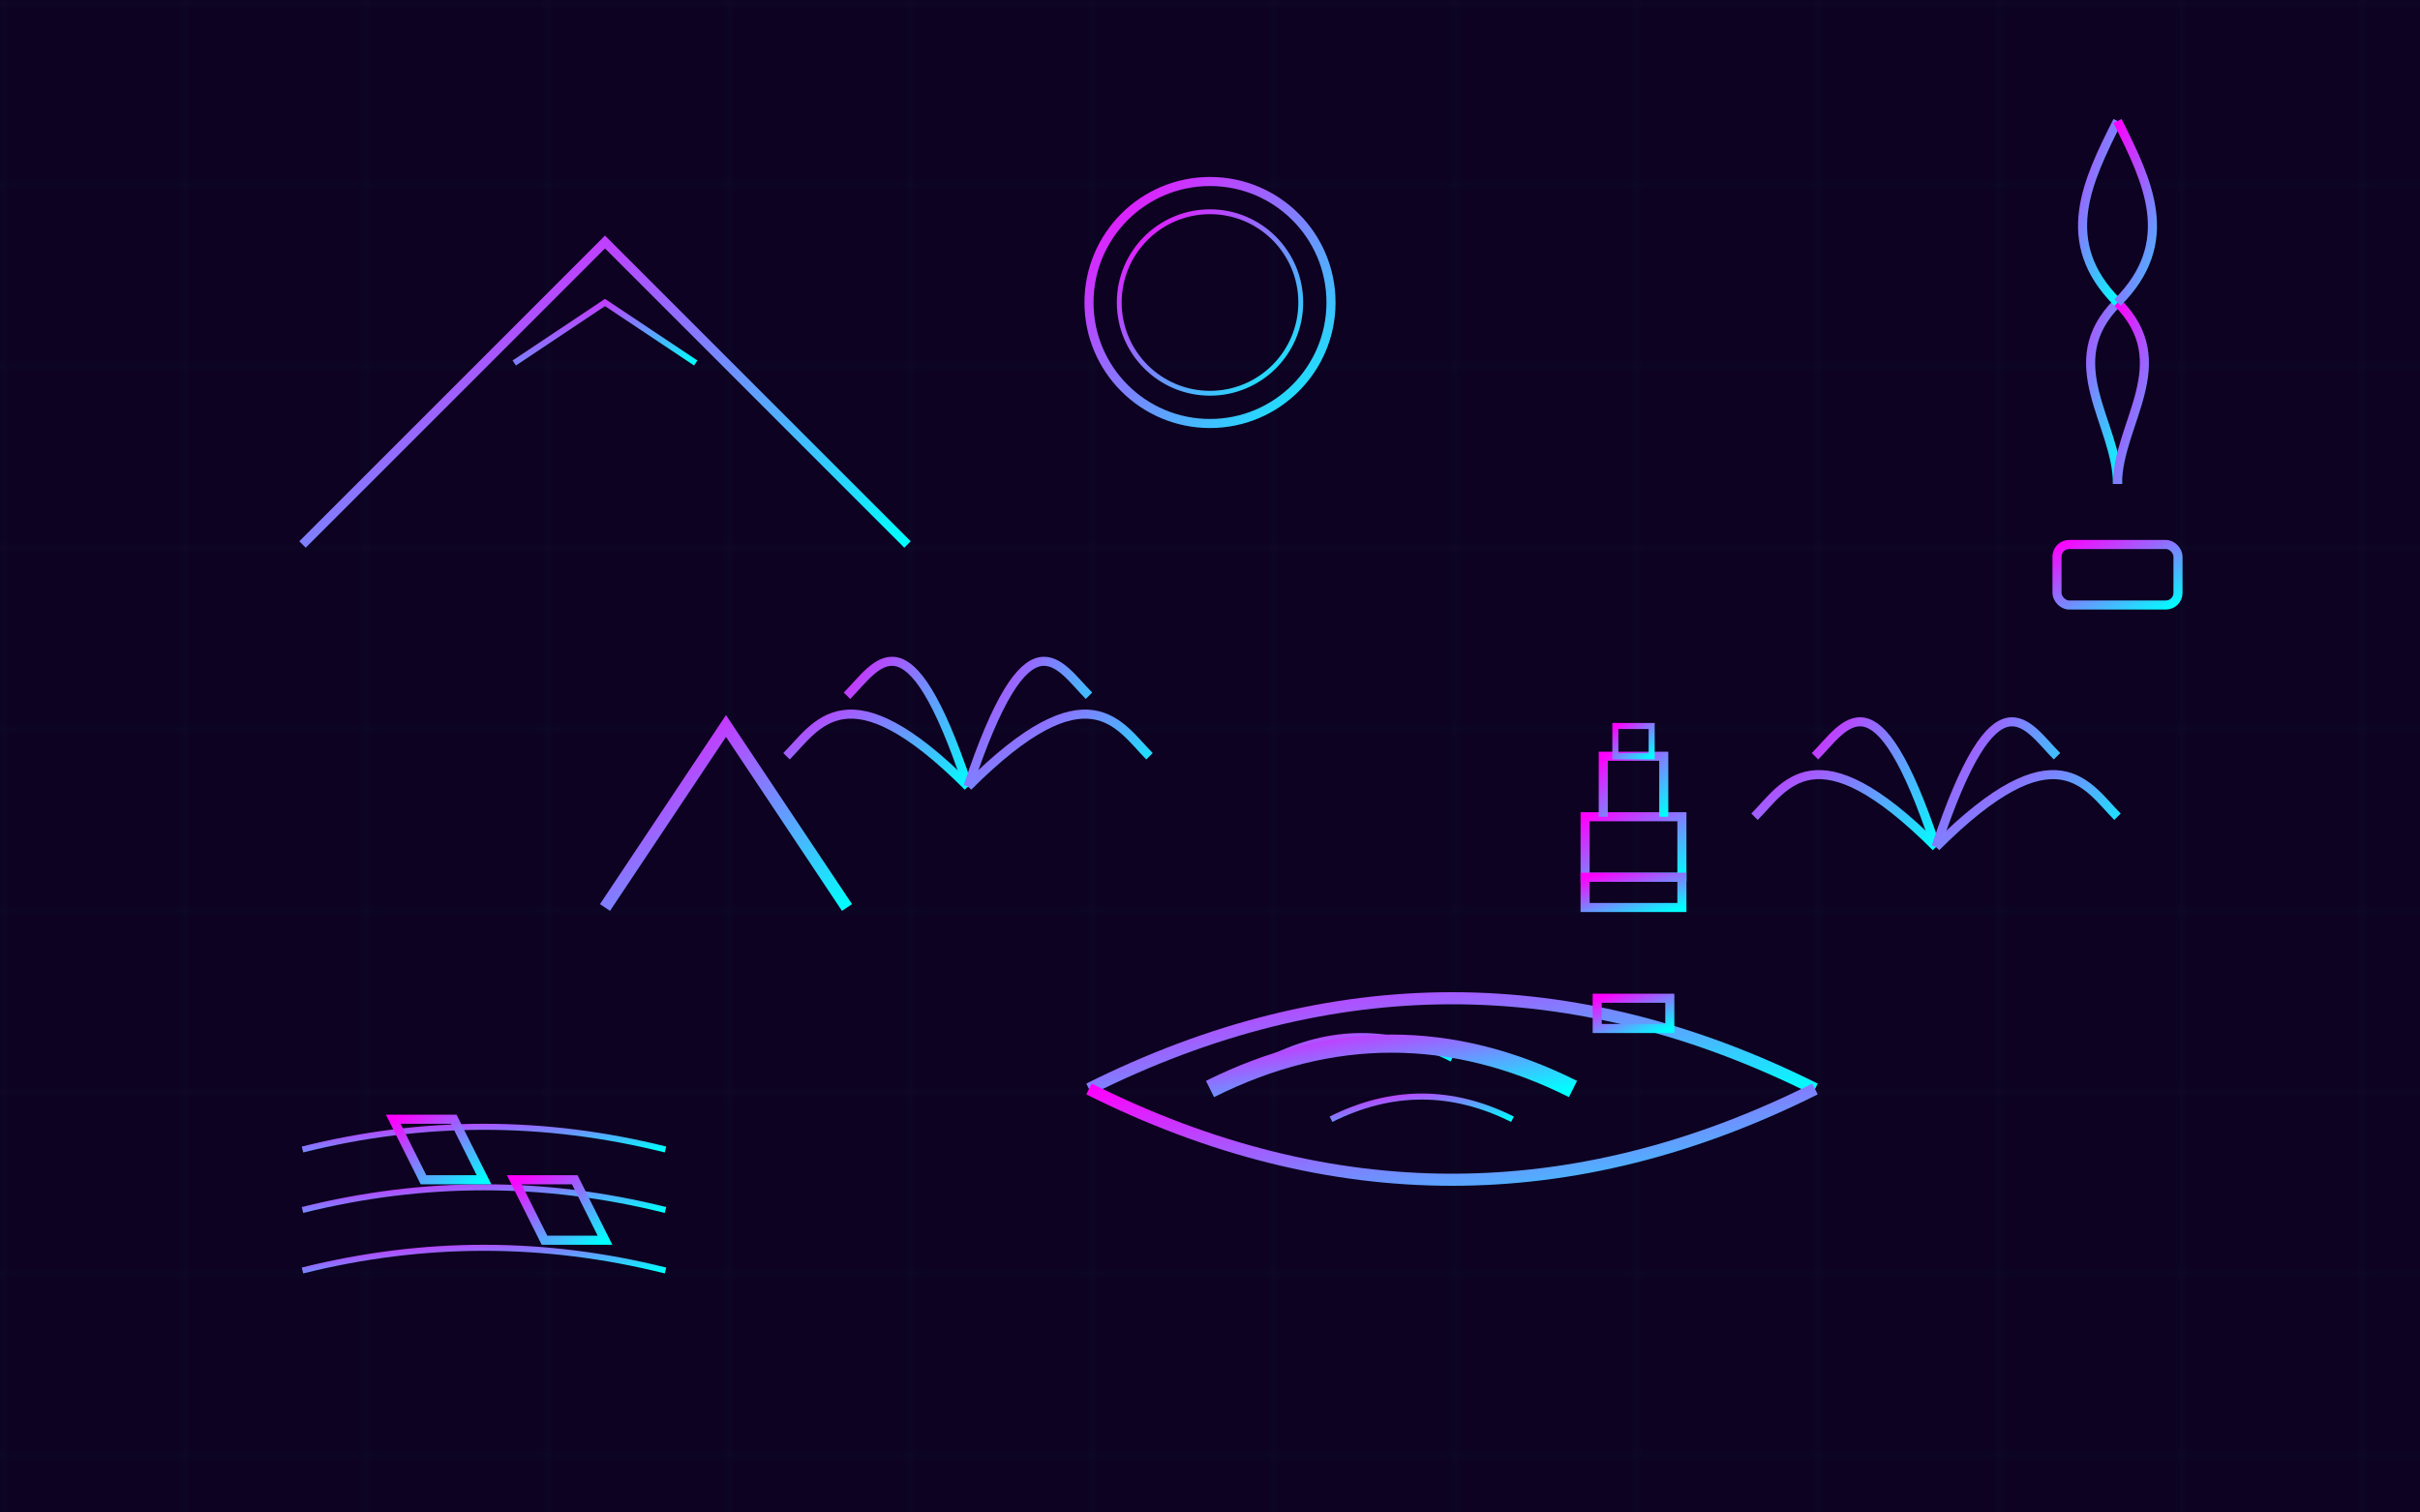 <svg xmlns="http://www.w3.org/2000/svg" width="400" height="250" viewBox="0 0 400 250">
  <defs>
    <linearGradient id="blog3-gradient" x1="0%" y1="0%" x2="100%" y2="100%">
      <stop offset="0%" stop-color="#ff00ff" />
      <stop offset="100%" stop-color="#00ffff" />
    </linearGradient>
    <filter id="glow" x="-20%" y="-20%" width="140%" height="140%">
      <feGaussianBlur stdDeviation="2" result="blur" />
      <feFlood flood-color="#ff00ff" flood-opacity="0.5" result="glow1" />
      <feFlood flood-color="#00ffff" flood-opacity="0.5" result="glow2" />
      <feComposite in="glow1" in2="blur" operator="in" result="glow1blur" />
      <feComposite in="glow2" in2="blur" operator="in" result="glow2blur" />
      <feMerge>
        <feMergeNode in="glow1blur" />
        <feMergeNode in="glow2blur" />
        <feMergeNode in="SourceGraphic" />
      </feMerge>
    </filter>
    <!-- Grid Pattern -->
    <pattern id="grid" width="30" height="30" patternUnits="userSpaceOnUse">
      <path d="M 30 0 L 0 0 0 30" fill="none" stroke="#00ffff" stroke-width="0.5" opacity="0.2"/>
    </pattern>
  </defs>
  
  <!-- Background -->
  <rect width="400" height="250" fill="#0d0221" />
  <rect width="400" height="250" fill="url(#grid)" opacity="0.3" />
  
  <g filter="url(#glow)">
    <!-- Japanese garden elements -->
    
    <!-- Stylized pavilion/pagoda -->
    <path d="M100,150 L120,120 L140,150" stroke="url(#blog3-gradient)" stroke-width="2" fill="none" />
    <path d="M105,150 L135,150" stroke="url(#blog3-gradient)" stroke-width="2" fill="none" />
    <path d="M110,150 L110,170" stroke="url(#blog3-gradient)" stroke-width="2" fill="none" />
    <path d="M130,150 L130,170" stroke="url(#blog3-gradient)" stroke-width="2" fill="none" />
    <path d="M110,170 L130,170" stroke="url(#blog3-gradient)" stroke-width="2" fill="none" />
    
    <!-- Roof details -->
    <path d="M115,140 L125,140" stroke="url(#blog3-gradient)" stroke-width="1" fill="none" />
    <path d="M110,145 L130,145" stroke="url(#blog3-gradient)" stroke-width="1" fill="none" />
    
    <!-- Water feature / pond -->
    <path d="M180,180 C220,160 260,160 300,180" stroke="url(#blog3-gradient)" stroke-width="2" fill="none" />
    <path d="M180,180 C220,200 260,200 300,180" stroke="url(#blog3-gradient)" stroke-width="2" fill="none" />
    
    <!-- Water ripples -->
    <path d="M210,175 C220,170 230,170 240,175" stroke="url(#blog3-gradient)" stroke-width="1" fill="none" />
    <path d="M220,185 C230,180 240,180 250,185" stroke="url(#blog3-gradient)" stroke-width="1" fill="none" />
    
    <!-- Zen garden area (sand pattern) -->
    <path d="M50,190 C70,185 90,185 110,190" stroke="url(#blog3-gradient)" stroke-width="1" fill="none" />
    <path d="M50,200 C70,195 90,195 110,200" stroke="url(#blog3-gradient)" stroke-width="1" fill="none" />
    <path d="M50,210 C70,205 90,205 110,210" stroke="url(#blog3-gradient)" stroke-width="1" fill="none" />
    
    <!-- Rocks in zen garden -->
    <path d="M70,195 L65,185 L75,185 L80,195 Z" stroke="url(#blog3-gradient)" stroke-width="1.5" fill="none" />
    <path d="M90,205 L85,195 L95,195 L100,205 Z" stroke="url(#blog3-gradient)" stroke-width="1.5" fill="none" />
    
    <!-- Bridge over pond -->
    <path d="M200,180 C220,170 240,170 260,180" stroke="url(#blog3-gradient)" stroke-width="3" fill="none" />
    <path d="M210,170 L210,180" stroke="url(#blog3-gradient)" stroke-width="1.5" fill="none" />
    <path d="M230,168 L230,178" stroke="url(#blog3-gradient)" stroke-width="1.5" fill="none" />
    <path d="M250,170 L250,180" stroke="url(#blog3-gradient)" stroke-width="1.5" fill="none" />
    
    <!-- Maple trees -->
    <path d="M160,130 L160,160" stroke="url(#blog3-gradient)" stroke-width="2" fill="none" />
    <path d="M160,130 C140,110 135,120 130,125" stroke="url(#blog3-gradient)" stroke-width="1.5" fill="none" />
    <path d="M160,130 C180,110 185,120 190,125" stroke="url(#blog3-gradient)" stroke-width="1.5" fill="none" />
    <path d="M160,130 C150,100 145,110 140,115" stroke="url(#blog3-gradient)" stroke-width="1.5" fill="none" />
    <path d="M160,130 C170,100 175,110 180,115" stroke="url(#blog3-gradient)" stroke-width="1.5" fill="none" />
    
    <path d="M320,140 L320,170" stroke="url(#blog3-gradient)" stroke-width="2" fill="none" />
    <path d="M320,140 C300,120 295,130 290,135" stroke="url(#blog3-gradient)" stroke-width="1.5" fill="none" />
    <path d="M320,140 C340,120 345,130 350,135" stroke="url(#blog3-gradient)" stroke-width="1.5" fill="none" />
    <path d="M320,140 C310,110 305,120 300,125" stroke="url(#blog3-gradient)" stroke-width="1.5" fill="none" />
    <path d="M320,140 C330,110 335,120 340,125" stroke="url(#blog3-gradient)" stroke-width="1.5" fill="none" />
    
    <!-- Stone lantern -->
    <path d="M270,140 L270,165" stroke="url(#blog3-gradient)" stroke-width="2" fill="none" />
    <rect x="262" y="135" width="16" height="10" stroke="url(#blog3-gradient)" stroke-width="1.5" fill="none" />
    <path d="M265,135 L265,125 L275,125 L275,135" stroke="url(#blog3-gradient)" stroke-width="1.5" fill="none" />
    <rect x="267" y="120" width="6" height="5" stroke="url(#blog3-gradient)" stroke-width="1" fill="none" />
    <rect x="262" y="145" width="16" height="5" stroke="url(#blog3-gradient)" stroke-width="1.5" fill="none" />
    <rect x="264" y="165" width="12" height="5" stroke="url(#blog3-gradient)" stroke-width="1.5" fill="none" />
    
    <!-- Mount Fuji stylized in background -->
    <path d="M50,90 L100,40 L150,90" stroke="url(#blog3-gradient)" stroke-width="1.5" fill="none" />
    
    <!-- Snow cap -->
    <path d="M85,60 L100,50 L115,60" stroke="url(#blog3-gradient)" stroke-width="1" fill="none" />
    
    <!-- Full moon -->
    <circle cx="200" cy="50" r="20" stroke="url(#blog3-gradient)" stroke-width="1.5" fill="none" />
    <circle cx="200" cy="50" r="15" stroke="url(#blog3-gradient)" stroke-width="0.8" fill="none" />
    
    <!-- Bonsai tree -->
    <path d="M350,80 C350,70 340,60 350,50" stroke="url(#blog3-gradient)" stroke-width="1.5" fill="none" />
    <path d="M350,80 C350,70 360,60 350,50" stroke="url(#blog3-gradient)" stroke-width="1.5" fill="none" />
    <path d="M350,50 C340,40 345,30 350,20" stroke="url(#blog3-gradient)" stroke-width="1.5" fill="none" />
    <path d="M350,50 C360,40 355,30 350,20" stroke="url(#blog3-gradient)" stroke-width="1.5" fill="none" />
    <path d="M350,80 L350,90" stroke="url(#blog3-gradient)" stroke-width="2" fill="none" />
    <rect x="340" y="90" width="20" height="10" rx="2" ry="2" stroke="url(#blog3-gradient)" stroke-width="1.5" fill="none" />
  </g>
</svg>